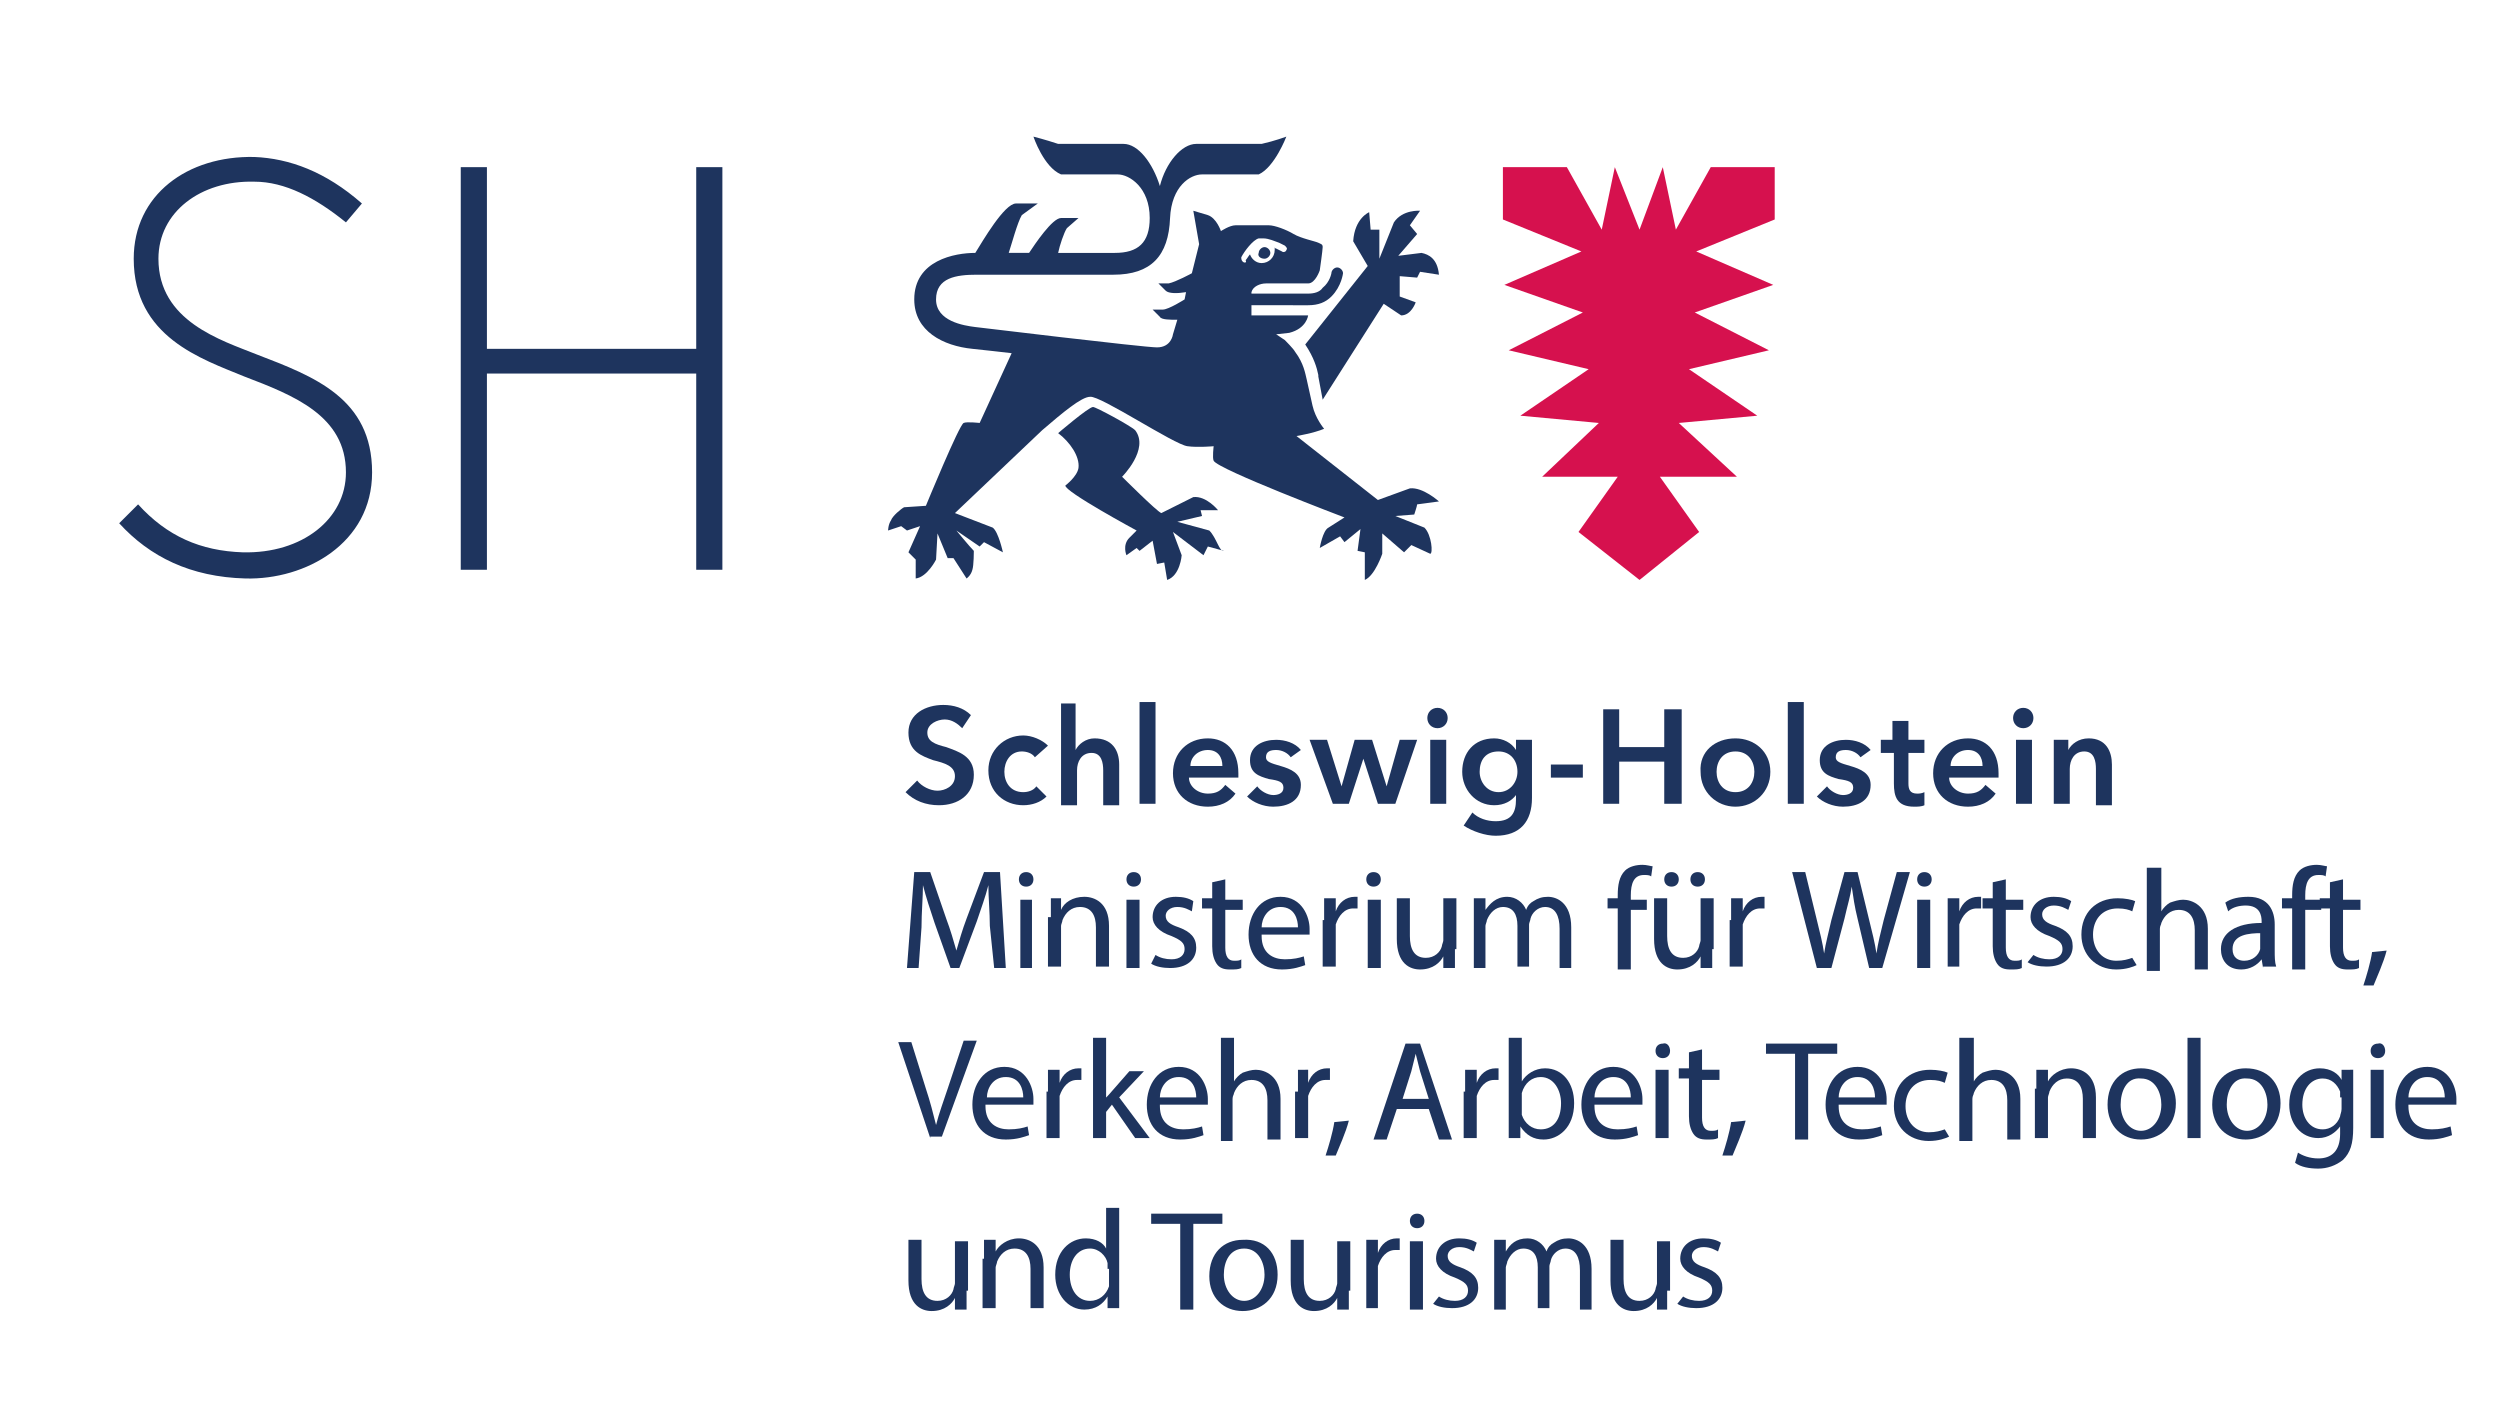 <?xml version="1.0" encoding="utf-8"?>
<!-- Generator: Adobe Illustrator 24.1.2, SVG Export Plug-In . SVG Version: 6.00 Build 0)  -->
<svg version="1.1" id="Ebene_1" xmlns="http://www.w3.org/2000/svg" xmlns:xlink="http://www.w3.org/1999/xlink" x="0px" y="0px"
	 viewBox="0 0 172 96.8" style="enable-background:new 0 0 172 96.8;" xml:space="preserve">
<style type="text/css">
	.st0{clip-path:url(#SVGID_1_);fill:#1E345E;}
	.st1{clip-path:url(#SVGID_1_);fill:#D6114E;}
	.st2{fill:#1E345E;}
</style>
<g>
	<defs>
		<rect id="SVGID_3_" x="5.1" y="5.7" width="145.7" height="52.7"/>
	</defs>
	<clipPath id="SVGID_1_">
		<use xlink:href="#SVGID_3_"  style="overflow:visible;"/>
	</clipPath>
	<path class="st0" d="M66.2,50.1c-0.3-0.3-0.7-0.6-1.2-0.6c-0.5,0-1.2,0.3-1.2,0.9c0,0.6,0.5,0.8,1.3,1c0.8,0.3,1.9,0.6,1.9,1.9
		c0,1.4-1.1,2.1-2.4,2.1c-0.9,0-1.7-0.3-2.3-0.9l0.8-0.8c0.3,0.4,0.9,0.7,1.4,0.7c0.5,0,1.2-0.3,1.2-1c0-0.7-0.7-0.9-1.5-1.1
		c-0.8-0.3-1.7-0.6-1.7-1.9c0-1.3,1.2-1.9,2.4-1.9c0.7,0,1.4,0.2,1.9,0.7L66.2,50.1z"/>
	<path class="st0" d="M71.2,52.1c-0.2-0.3-0.6-0.4-0.9-0.4c-0.8,0-1.2,0.7-1.2,1.4c0,0.7,0.4,1.4,1.3,1.4c0.3,0,0.7-0.1,0.9-0.4
		l0.7,0.7c-0.4,0.4-1,0.6-1.6,0.6c-1.3,0-2.4-0.9-2.4-2.4c0-1.4,1.1-2.4,2.4-2.4c0.6,0,1.3,0.3,1.7,0.7L71.2,52.1z"/>
	<path class="st0" d="M77,52.6v2.8h-1.1v-2.4c0-0.5-0.1-1.2-0.8-1.2c-0.7,0-1,0.6-1,1.2v2.4h-1.1v-7H74v3.2h0
		c0.2-0.4,0.7-0.8,1.3-0.8C76.5,50.8,77,51.6,77,52.6"/>
	<rect x="78.4" y="48.3" class="st0" width="1.1" height="7"/>
	<path class="st0" d="M85.2,53.5h-3.4c0,0.6,0.6,1.1,1.3,1.1c0.6,0,0.9-0.2,1.2-0.6l0.7,0.6c-0.4,0.6-1.1,0.9-1.9,0.9
		c-1.4,0-2.4-0.9-2.4-2.3c0-1.4,1-2.4,2.4-2.4c1.2,0,2.1,0.8,2.1,2.4C85.2,53.3,85.2,53.4,85.2,53.5 M84.1,52.7c0-0.6-0.3-1.1-1-1.1
		c-0.7,0-1.2,0.5-1.2,1.1H84.1z"/>
	<path class="st0" d="M88.8,52.1c-0.2-0.3-0.6-0.5-1-0.5c-0.4,0-0.7,0.1-0.7,0.5c0,0.3,0.3,0.4,1,0.6c0.7,0.2,1.4,0.5,1.4,1.3
		c0,1.1-0.9,1.5-1.9,1.5c-0.7,0-1.4-0.3-1.8-0.7l0.7-0.7c0.2,0.3,0.7,0.6,1.1,0.6c0.3,0,0.7-0.1,0.7-0.5c0-0.4-0.3-0.5-1-0.6
		c-0.7-0.2-1.3-0.4-1.3-1.3c0-1,0.9-1.4,1.8-1.4c0.6,0,1.3,0.2,1.7,0.7L88.8,52.1z"/>
	<polygon class="st0" points="90.1,50.9 91.3,50.9 92.3,54.1 92.3,54.1 93.2,50.9 94.4,50.9 95.4,54.1 95.4,54.1 96.3,50.9 
		97.5,50.9 96,55.3 94.8,55.3 93.8,52.2 93.8,52.2 92.8,55.3 91.7,55.3 	"/>
	<path class="st0" d="M98.9,48.7c0.4,0,0.7,0.3,0.7,0.7c0,0.4-0.3,0.7-0.7,0.7c-0.4,0-0.7-0.3-0.7-0.7C98.2,49,98.5,48.7,98.9,48.7
		 M98.4,50.9h1.1v4.4h-1.1V50.9z"/>
	<path class="st0" d="M105.4,50.9v4c0,1.6-0.8,2.6-2.5,2.6c-0.7,0-1.6-0.3-2.2-0.7l0.6-0.9c0.4,0.4,1,0.6,1.6,0.6
		c1.1,0,1.4-0.6,1.4-1.5v-0.3h0c-0.3,0.4-0.8,0.7-1.5,0.7c-1.3,0-2.2-1.1-2.2-2.3c0-1.3,0.8-2.3,2.2-2.3c0.6,0,1.2,0.3,1.5,0.8h0
		v-0.7H105.4z M101.8,53.1c0,0.7,0.5,1.4,1.3,1.4c0.8,0,1.3-0.7,1.3-1.4c0-0.8-0.5-1.4-1.3-1.4C102.2,51.7,101.8,52.3,101.8,53.1"/>
	<rect x="106.7" y="52.6" class="st0" width="2.2" height="0.9"/>
	<polygon class="st0" points="110.3,48.8 111.4,48.8 111.4,51.4 114.5,51.4 114.5,48.8 115.7,48.8 115.7,55.3 114.5,55.3 
		114.5,52.4 111.4,52.4 111.4,55.3 110.3,55.3 	"/>
	<path class="st0" d="M119.4,50.8c1.3,0,2.4,0.9,2.4,2.3c0,1.4-1.1,2.4-2.4,2.4c-1.3,0-2.4-1-2.4-2.4
		C116.9,51.7,118,50.8,119.4,50.8 M119.4,54.5c0.9,0,1.3-0.7,1.3-1.4c0-0.7-0.4-1.4-1.3-1.4c-0.9,0-1.3,0.7-1.3,1.4
		C118.1,53.8,118.5,54.5,119.4,54.5"/>
	<rect x="123" y="48.3" class="st0" width="1.1" height="7"/>
	<path class="st0" d="M128,52.1c-0.2-0.3-0.6-0.5-1-0.5c-0.4,0-0.7,0.1-0.7,0.5c0,0.3,0.3,0.4,1,0.6c0.7,0.2,1.4,0.5,1.4,1.3
		c0,1.1-0.9,1.5-1.9,1.5c-0.7,0-1.4-0.3-1.8-0.7l0.7-0.7c0.2,0.3,0.7,0.6,1.1,0.6c0.3,0,0.7-0.1,0.7-0.5c0-0.4-0.3-0.5-1-0.6
		c-0.7-0.2-1.3-0.4-1.3-1.3c0-1,0.9-1.4,1.8-1.4c0.6,0,1.3,0.2,1.7,0.7L128,52.1z"/>
	<path class="st0" d="M129.4,51.8v-0.9h0.8v-1.3h1.1v1.3h1.1v0.9h-1.1v2.1c0,0.4,0.1,0.7,0.6,0.7c0.1,0,0.3,0,0.5-0.1l0,0.9
		c-0.2,0.1-0.5,0.1-0.7,0.1c-1.2,0-1.4-0.7-1.4-1.6v-2.1H129.4z"/>
	<path class="st0" d="M137.5,53.5h-3.4c0,0.6,0.6,1.1,1.3,1.1c0.6,0,0.9-0.2,1.2-0.6l0.7,0.6c-0.4,0.6-1.1,0.9-1.9,0.9
		c-1.4,0-2.4-0.9-2.4-2.3c0-1.4,1-2.4,2.4-2.4c1.2,0,2.1,0.8,2.1,2.4C137.5,53.3,137.5,53.4,137.5,53.5 M136.4,52.7
		c0-0.6-0.3-1.1-1-1.1c-0.7,0-1.2,0.5-1.2,1.1H136.4z"/>
	<path class="st0" d="M139.2,48.7c0.4,0,0.7,0.3,0.7,0.7c0,0.4-0.3,0.7-0.7,0.7c-0.4,0-0.7-0.3-0.7-0.7
		C138.5,49,138.8,48.7,139.2,48.7 M138.7,50.9h1.1v4.4h-1.1V50.9z"/>
	<path class="st0" d="M141.2,50.9h1.1v0.7h0c0.2-0.4,0.7-0.8,1.4-0.8c1.2,0,1.6,0.9,1.6,1.8v2.8h-1.1v-2.5c0-0.5-0.1-1.2-0.8-1.2
		c-0.7,0-1,0.6-1,1.2v2.4h-1.1V50.9z"/>
	<path class="st0" d="M63,59.9h2.2c1.6,0,3.4,1.1,3.4,3.3c0,2.2-1.8,3.3-3.4,3.3H63V59.9z M63.6,65.9H65c2,0,2.9-1.3,2.9-2.7
		c0-1.4-1-2.7-2.9-2.7h-1.3V65.9z"/>
	<path class="st0" d="M74,64.4h-3.6c0,0.9,0.7,1.6,1.6,1.6c0.6,0,1.1-0.4,1.4-0.7l0.5,0.4c-0.5,0.6-1.1,0.9-1.9,0.9
		c-1.3,0-2.2-1-2.2-2.3c0-1.3,1-2.3,2.2-2.3c1.4,0,2.1,1,2.1,2.1C74,64.2,74,64.3,74,64.4 M73.4,63.9c0-0.8-0.5-1.4-1.4-1.4
		c-0.8,0-1.5,0.7-1.5,1.4H73.4z"/>
	<path class="st0" d="M75.4,62.1H76c0,0.2,0,0.6,0,0.7h0c0.2-0.5,0.8-0.9,1.4-0.9c0.2,0,0.3,0,0.4,0l-0.1,0.6
		c-0.1,0-0.3-0.1-0.4-0.1c-0.7,0-1.3,0.5-1.3,1.6v2.2h-0.6v-3.4C75.4,62.8,75.4,62.4,75.4,62.1"/>
	<path class="st0" d="M85,64.4h-3.6c0,0.9,0.7,1.6,1.6,1.6c0.6,0,1.1-0.4,1.4-0.7l0.5,0.4c-0.5,0.6-1.1,0.9-1.9,0.9
		c-1.3,0-2.2-1-2.2-2.3c0-1.3,1-2.3,2.2-2.3c1.4,0,2.1,1,2.1,2.1C85,64.2,85,64.3,85,64.4 M84.4,63.9c0-0.8-0.5-1.4-1.4-1.4
		c-0.8,0-1.5,0.7-1.5,1.4H84.4z"/>
	<path class="st0" d="M89.6,63.1c-0.2-0.3-0.6-0.6-1.1-0.6c-1,0-1.7,0.8-1.7,1.8c0,1,0.6,1.7,1.6,1.7c0.5,0,0.9-0.2,1.2-0.6l0.5,0.4
		c-0.4,0.5-0.9,0.8-1.7,0.8c-1.4,0-2.3-1-2.3-2.3c0-1.3,0.9-2.3,2.3-2.3c0.6,0,1.2,0.2,1.6,0.7L89.6,63.1z"/>
	<path class="st0" d="M91.9,62.8c0.2-0.5,0.8-0.8,1.5-0.8c1.1,0,1.6,0.7,1.6,1.8v2.7h-0.6V64c0-0.9-0.3-1.5-1.2-1.5
		c-0.7,0-1.3,0.5-1.3,1.7v2.2h-0.6v-7h0.6L91.9,62.8L91.9,62.8z"/>
	<path class="st0" d="M98.7,62.6h-1.2v2.5c0,0.6,0.3,0.8,0.6,0.8c0.2,0,0.4-0.1,0.5-0.1l0,0.5c-0.2,0.1-0.5,0.1-0.7,0.1
		c-0.5,0-1.1-0.2-1.1-1.2v-2.7h-0.9v-0.5h0.9v-1.2h0.6v1.2h1.2V62.6z"/>
	<path class="st0" d="M103.6,64.4H100c0,0.9,0.7,1.6,1.6,1.6c0.6,0,1.1-0.4,1.4-0.7l0.5,0.4c-0.5,0.6-1.1,0.9-1.9,0.9
		c-1.3,0-2.2-1-2.2-2.3c0-1.3,1-2.3,2.2-2.3c1.4,0,2.1,1,2.1,2.1C103.7,64.2,103.7,64.3,103.6,64.4 M103,63.9c0-0.8-0.5-1.4-1.4-1.4
		c-0.8,0-1.5,0.7-1.5,1.4H103z"/>
	<polygon class="st0" points="112,65.5 112,65.5 112,59.9 112.7,59.9 112.7,66.4 111.9,66.4 108,60.8 108,60.8 108,66.4 107.4,66.4 
		107.4,59.9 108.2,59.9 	"/>
	<path class="st0" d="M116.5,66.6c-1.3,0-2.3-1-2.3-2.3c0-1.3,1-2.3,2.3-2.3c1.4,0,2.3,1,2.3,2.3C118.8,65.6,117.9,66.6,116.5,66.6
		 M116.5,62.5c-1,0-1.6,0.8-1.6,1.8c0,1,0.6,1.7,1.6,1.7c1,0,1.6-0.8,1.6-1.7C118.1,63.3,117.5,62.5,116.5,62.5"/>
	<path class="st0" d="M120.2,62.1h0.6c0,0.2,0,0.6,0,0.7h0c0.2-0.5,0.8-0.9,1.4-0.9c0.2,0,0.3,0,0.4,0l-0.1,0.6
		c-0.1,0-0.3-0.1-0.4-0.1c-0.7,0-1.3,0.5-1.3,1.6v2.2h-0.6v-3.4C120.2,62.8,120.2,62.4,120.2,62.1"/>
	<path class="st0" d="M125.5,66.6c-1.4,0-2.2-1-2.2-2.3c0-1.3,0.9-2.3,2.2-2.3c0.6,0,1.3,0.3,1.6,0.9h0v-3.4h0.6v7h-0.6v-0.7h0
		C126.8,66.3,126.1,66.6,125.5,66.6 M125.6,66c1,0,1.7-0.8,1.7-1.7c0-1-0.7-1.8-1.7-1.8c-1,0-1.6,0.8-1.6,1.8
		C124,65.2,124.5,66,125.6,66"/>
	<path class="st0" d="M133.5,64.4h-3.6c0,0.9,0.7,1.6,1.6,1.6c0.6,0,1.1-0.4,1.4-0.7l0.5,0.4c-0.5,0.6-1.1,0.9-1.9,0.9
		c-1.3,0-2.2-1-2.2-2.3c0-1.3,1-2.3,2.2-2.3c1.4,0,2.1,1,2.1,2.1C133.5,64.2,133.5,64.3,133.5,64.4 M132.9,63.9
		c0-0.8-0.5-1.4-1.4-1.4c-0.8,0-1.5,0.7-1.5,1.4H132.9z"/>
	<path class="st0" d="M135.5,62.1c0,0.2,0,0.6,0,0.7h0c0.2-0.5,0.9-0.9,1.5-0.9c1.1,0,1.7,0.7,1.7,1.8v2.7h-0.6V64
		c0-0.9-0.3-1.5-1.2-1.5c-0.7,0-1.3,0.5-1.3,1.7v2.2h-0.6v-3.4c0-0.2,0-0.7,0-1H135.5z"/>
	<path class="st0" d="M8.2,36c2.1,2.3,4.9,3.7,8.7,3.8c4.1,0.1,8.7-2.4,8.7-7.3c0-5.1-4-6.6-7.9-8.1c-2.5-1-6.8-2.3-6.8-6.6
		c0-3.2,2.9-5.4,6.6-5.3c2.1,0,4.2,1.1,6.3,2.8l1.1-1.3c-2.5-2.2-5-3.1-7.4-3.2c-4.6-0.1-8.3,2.6-8.3,7c0,5.4,4.7,6.9,7.6,8.1
		c3.4,1.3,7,2.7,7,6.6c0,3.2-3,5.6-7.1,5.5c-2.9-0.1-5.2-1.1-7.2-3.3L8.2,36z"/>
	<polygon class="st0" points="47.9,39.2 49.7,39.2 49.7,11.5 47.9,11.5 47.9,24 33.5,24 33.5,11.5 31.7,11.5 31.7,39.2 33.5,39.2 
		33.5,25.7 47.9,25.7 	"/>
	<polygon class="st1" points="122.1,11.5 117.7,11.5 115.3,15.8 114.4,11.5 112.8,15.8 111.1,11.5 110.2,15.8 107.8,11.5 
		103.4,11.5 103.4,15.1 108.8,17.3 103.5,19.6 108.9,21.5 103.8,24.1 109.3,25.4 104.6,28.6 110,29.1 106.1,32.8 111.3,32.8 
		108.6,36.6 112.8,39.9 116.9,36.6 114.2,32.8 119.5,32.8 115.5,29.1 120.9,28.6 116.2,25.4 121.7,24.1 116.6,21.5 122,19.6 
		116.7,17.3 122.1,15.1 	"/>
	<path class="st0" d="M83.2,36.5L81,35.9l1.7-0.4l-0.1-0.4l1.2,0c0,0-0.8-1-1.7-0.9l-2.2,1.1c-0.3-0.1-2.7-2.5-2.7-2.5
		s1.9-1.9,0.9-3.2c-0.3-0.3-2.7-1.6-2.9-1.6c-0.3,0-2.4,1.8-2.4,1.8c0.8,0.6,1.5,1.6,1.4,2.4c-0.1,0.6-0.9,1.2-0.9,1.2
		c-0.1,0.4,4.9,3.1,4.9,3.1l-0.5,0.5c-0.5,0.5-0.2,1.2-0.2,1.2l0.7-0.5l0.2,0.2l0.9-0.7l0.3,1.6l0.5-0.1l0.2,1.2
		c0.9-0.3,1-1.7,1-1.7l-0.6-1.6l2.1,1.6l0.3-0.6l1.1,0.3C83.9,38,83.7,37,83.2,36.5"/>
	<path class="st0" d="M97.8,17.4l-1.6,0.2l1.3-1.5L97,15.5l0.7-1c0,0-1.2-0.1-1.8,0.8l-1,2.5l0-2c-0.1,0-0.5,0-0.6,0l-0.1-1.2
		c0,0-1,0.4-1.1,2l1,1.7l-4.3,5.4c0,0,0,0,0,0c0.6,0.9,0.8,1.6,0.9,2.1l0,0.1l0.3,1.6l4.2-6.6l1.2,0.8c0.7,0,1-0.9,1-0.9l-1.1-0.4
		L96.3,19l1.2,0.1l0.2-0.4l1.3,0.2C98.9,17.8,98.3,17.5,97.8,17.4"/>
	<path class="st0" d="M98,36.3l-2-0.8l1.3-0.1c0,0,0.2-0.6,0.2-0.7l1.5-0.2c0,0-1.1-1-2-0.9l-2.2,0.8l-5.6-4.4c0,0,1.2-0.2,1.9-0.5
		c0,0-0.6-0.7-0.8-1.6l-0.4-1.8c-0.1-0.4-0.2-1.1-0.8-1.9c-0.1-0.2-0.7-0.8-0.7-0.8L87.8,23l0.9-0.1c1.2-0.3,1.3-1.2,1.3-1.2h-3.9
		c0,0,0-0.2,0-0.7H90c0.7,0,1.2-0.2,1.6-0.6c0.7-0.7,0.8-1.6,0.8-1.6c0-0.2-0.2-0.4-0.4-0.4c-0.2,0-0.4,0.2-0.4,0.4
		c0,0-0.1,0.6-0.6,1c-0.2,0.3-0.6,0.4-1,0.4h-3.9c0-0.1,0-0.1,0-0.1c0.1-0.4,0.6-0.6,1-0.6c0.9,0,1.8,0,2.9,0c0.5,0,0.8-0.9,0.8-0.9
		s0.2-1.4,0.2-1.6c0-0.2-0.1-0.2-0.3-0.3c-0.2-0.1-1.2-0.3-1.7-0.6c-0.5-0.3-1.3-0.6-1.7-0.6H85c-0.4,0-1,0.4-1,0.4
		s-0.3-0.9-0.9-1.1l-1-0.3l0.4,2.3L82,18.8c0,0-1.1,0.6-1.6,0.7l-0.7,0l0.5,0.5c0.2,0.2,0.8,0.2,1.4,0.1l-0.1,0.5
		c0,0-1.1,0.7-1.5,0.7l-0.7,0l0.5,0.5C79.9,22,80.5,22,81,22l-0.3,1c0,0-0.1,0.9-1.1,0.9c-0.9,0-12.5-1.4-12.5-1.4
		c-0.8-0.1-2.7-0.4-2.7-1.9c0-1.5,1.4-1.7,2.8-1.7l9.4,0c2.6,0,3.8-1.3,3.9-3.9c0.1-2.2,1.4-3,2.2-3h3.9c1.1-0.5,1.9-2.6,1.9-2.6
		s-0.8,0.3-1.7,0.5h-4.5c-1,0-2.1,1.3-2.5,2.9h0c-0.5-1.6-1.5-2.9-2.5-2.9h-4.5c-0.9-0.3-1.7-0.5-1.7-0.5s0.7,2.1,1.9,2.6h3.9
		c0.8,0,2.2,0.9,2.2,3c0,1.7-0.8,2.4-2.4,2.4h-3.9c0.1-0.5,0.4-1.4,0.6-1.7l0.8-0.7h-1.2c-0.6,0-1.8,1.8-2.2,2.4h-1.4
		c0.2-0.6,0.6-2.1,0.9-2.6l1.1-0.8c0,0-0.5,0-1.5,0c-0.8,0-2.3,2.6-2.8,3.4c-1.4,0-4.2,0.5-4.2,3.2c0,2.2,2,3.2,4,3.4
		c0.1,0,2.7,0.3,2.7,0.3l-2.2,4.8c0,0-0.9-0.1-1.1,0c-0.3,0.1-2.6,5.7-2.6,5.7l-1.5,0.1c-0.2,0.1-0.8,0.6-0.9,0.9
		c-0.2,0.3-0.2,0.7-0.2,0.7l0.9-0.3l0.4,0.3l0.9-0.3l-0.8,1.8l0.5,0.5L63,39.8c0.8-0.1,1.4-1.3,1.4-1.3l0.1-1.8l0.7,1.7
		c0.1,0,0.1,0,0.4,0l0.9,1.4c0,0,0.3-0.2,0.4-0.6c0.1-0.3,0.1-1.3,0.1-1.3c-0.3-0.3-1.2-1.4-1.2-1.4l1.6,1.1c0,0,0.3-0.3,0.3-0.3
		L69,38c0,0-0.3-1.4-0.7-1.7l-2.6-1l6-5.7c1.4-1.2,2.7-2.3,3.3-2.3c0.7-0.1,5.8,3.3,6.7,3.4c0.7,0.1,1.8,0,1.8,0s-0.1,0.8,0,1
		c0.3,0.6,9,3.9,9,3.9l-1.1,0.7c-0.4,0.2-0.6,1.4-0.6,1.4l1.4-0.8l0.3,0.4l1.1-0.9l-0.2,1.5l0.5,0.1l0,1.9c0.7-0.3,1.2-1.8,1.2-1.8
		l0-1.4l1.5,1.3l0.5-0.5l1.3,0.6C98.6,38.1,98.5,36.8,98,36.3 M85.5,18c-0.1-0.1-0.1-0.2-0.1-0.3c0.2-0.4,0.8-1.2,1.2-1.3
		c0.1,0,0.2,0,0.3,0c0.4,0,0.8,0.2,1.1,0.3l0.4,0.2c0.1,0.1,0.2,0.2,0.1,0.3c0,0.1-0.2,0.2-0.3,0.1l-0.4-0.2c0,0-0.1,0-0.1-0.1
		c0,0.1,0,0.2,0,0.2c0,0.5-0.4,0.9-0.9,0.9c-0.4,0-0.7-0.3-0.8-0.6c-0.1,0.1-0.2,0.3-0.3,0.4C85.8,18.1,85.6,18.1,85.5,18"/>
	<path class="st0" d="M87,17.8c0.2,0,0.4-0.2,0.4-0.4c0-0.2-0.2-0.4-0.4-0.4c-0.2,0-0.4,0.2-0.4,0.4C86.5,17.6,86.7,17.8,87,17.8"/>
</g>
<g>
	<path class="st2" d="M68.1,63.7c0-0.9-0.1-2-0.1-2.8h0c-0.2,0.8-0.5,1.6-0.8,2.5L66,66.6h-0.6l-1.1-3.1c-0.3-0.9-0.6-1.8-0.8-2.6h0
		c0,0.8-0.1,1.9-0.1,2.9l-0.2,2.8h-0.8l0.5-6.6h1.1l1.1,3.2c0.3,0.8,0.5,1.5,0.7,2.2h0c0.2-0.7,0.4-1.4,0.7-2.2l1.2-3.2h1.1l0.4,6.6
		h-0.8L68.1,63.7z"/>
	<path class="st2" d="M71.1,60.5c0,0.3-0.2,0.5-0.5,0.5c-0.3,0-0.5-0.2-0.5-0.5c0-0.3,0.2-0.5,0.5-0.5C70.9,60,71.1,60.2,71.1,60.5z
		 M70.2,66.6v-4.7H71v4.7H70.2z"/>
	<path class="st2" d="M72.3,63.1c0-0.5,0-0.9,0-1.3H73l0,0.8h0c0.2-0.5,0.8-0.9,1.6-0.9c0.7,0,1.7,0.4,1.7,2v2.8h-0.9v-2.7
		c0-0.8-0.3-1.4-1.1-1.4c-0.6,0-1,0.4-1.2,0.9c0,0.1-0.1,0.3-0.1,0.4v2.8h-0.9V63.1z"/>
	<path class="st2" d="M78.5,60.5c0,0.3-0.2,0.5-0.5,0.5c-0.3,0-0.5-0.2-0.5-0.5c0-0.3,0.2-0.5,0.5-0.5C78.3,60,78.5,60.2,78.5,60.5z
		 M77.5,66.6v-4.7h0.9v4.7H77.5z"/>
	<path class="st2" d="M79.5,65.7c0.3,0.2,0.7,0.3,1.1,0.3c0.6,0,0.9-0.3,0.9-0.7c0-0.4-0.2-0.6-0.9-0.9c-0.9-0.3-1.3-0.8-1.3-1.3
		c0-0.8,0.6-1.4,1.6-1.4c0.5,0,0.9,0.1,1.2,0.3L82,62.7c-0.2-0.1-0.5-0.3-1-0.3c-0.5,0-0.8,0.3-0.8,0.6c0,0.4,0.3,0.6,0.9,0.8
		c0.8,0.3,1.2,0.7,1.2,1.4c0,0.8-0.6,1.4-1.8,1.4c-0.5,0-1-0.1-1.3-0.3L79.5,65.7z"/>
	<path class="st2" d="M84.3,60.5v1.4h1.2v0.7h-1.2v2.6c0,0.6,0.2,0.9,0.6,0.9c0.2,0,0.4,0,0.5-0.1l0,0.6c-0.2,0.1-0.4,0.1-0.8,0.1
		c-0.4,0-0.7-0.1-0.9-0.4c-0.2-0.3-0.3-0.7-0.3-1.2v-2.6h-0.7v-0.7h0.7v-1.1L84.3,60.5z"/>
	<path class="st2" d="M86.8,64.4c0,1.2,0.8,1.6,1.6,1.6c0.6,0,1-0.1,1.3-0.2l0.1,0.6c-0.3,0.1-0.8,0.3-1.6,0.3c-1.5,0-2.3-1-2.3-2.4
		c0-1.4,0.8-2.6,2.2-2.6c1.5,0,2,1.4,2,2.2c0,0.2,0,0.3,0,0.4H86.8z M89.3,63.8c0-0.5-0.2-1.4-1.2-1.4c-0.9,0-1.3,0.8-1.3,1.4H89.3z
		"/>
	<path class="st2" d="M91.1,63.3c0-0.6,0-1,0-1.5h0.8l0,0.9h0c0.2-0.6,0.7-1,1.3-1c0.1,0,0.2,0,0.2,0v0.8c-0.1,0-0.2,0-0.3,0
		c-0.6,0-1,0.5-1.2,1.1c0,0.1,0,0.3,0,0.4v2.5h-0.9V63.3z"/>
	<path class="st2" d="M95,60.5c0,0.3-0.2,0.5-0.5,0.5c-0.3,0-0.5-0.2-0.5-0.5c0-0.3,0.2-0.5,0.5-0.5C94.8,60,95,60.2,95,60.5z
		 M94.1,66.6v-4.7h0.9v4.7H94.1z"/>
	<path class="st2" d="M100.1,65.3c0,0.5,0,0.9,0,1.3h-0.8l0-0.8h0c-0.2,0.4-0.7,0.9-1.6,0.9c-0.7,0-1.6-0.4-1.6-2.1v-2.8H97v2.6
		c0,0.9,0.3,1.5,1.1,1.5c0.6,0,1-0.4,1.1-0.8c0-0.1,0.1-0.3,0.1-0.4v-2.9h0.9V65.3z"/>
	<path class="st2" d="M101.4,63.1c0-0.5,0-0.9,0-1.3h0.8l0,0.8h0c0.3-0.4,0.7-0.9,1.5-0.9c0.6,0,1.1,0.4,1.3,0.9h0
		c0.1-0.3,0.3-0.5,0.5-0.6c0.3-0.2,0.6-0.3,1-0.3c0.6,0,1.6,0.4,1.6,2.1v2.8h-0.8v-2.7c0-0.9-0.3-1.5-1-1.5c-0.5,0-0.9,0.4-1,0.8
		c0,0.1-0.1,0.3-0.1,0.4v2.9h-0.8v-2.8c0-0.8-0.3-1.3-1-1.3c-0.5,0-0.9,0.4-1.1,0.9c0,0.1-0.1,0.3-0.1,0.4v2.9h-0.8V63.1z"/>
	<path class="st2" d="M111.3,66.6v-4.1h-0.7v-0.7h0.7v-0.2c0-0.7,0.1-1.3,0.5-1.7c0.3-0.3,0.8-0.4,1.2-0.4c0.3,0,0.6,0.1,0.7,0.1
		l-0.1,0.7c-0.1-0.1-0.3-0.1-0.5-0.1c-0.7,0-0.9,0.6-0.9,1.4v0.3h1.1v0.7h-1.1v4.1H111.3z"/>
	<path class="st2" d="M117.8,65.3c0,0.5,0,0.9,0,1.3h-0.8l0-0.8h0c-0.2,0.4-0.7,0.9-1.6,0.9c-0.7,0-1.6-0.4-1.6-2.1v-2.8h0.9v2.6
		c0,0.9,0.3,1.5,1.1,1.5c0.6,0,1-0.4,1.1-0.8c0-0.1,0.1-0.3,0.1-0.4v-2.9h0.9V65.3z M114.5,60.5c0-0.3,0.2-0.5,0.5-0.5
		s0.5,0.2,0.5,0.5c0,0.3-0.2,0.5-0.5,0.5C114.7,61,114.5,60.8,114.5,60.5z M116.3,60.5c0-0.3,0.2-0.5,0.5-0.5c0.3,0,0.5,0.2,0.5,0.5
		c0,0.3-0.2,0.5-0.5,0.5C116.5,61,116.3,60.8,116.3,60.5z"/>
	<path class="st2" d="M119.1,63.3c0-0.6,0-1,0-1.5h0.8l0,0.9h0c0.2-0.6,0.7-1,1.3-1c0.1,0,0.2,0,0.2,0v0.8c-0.1,0-0.2,0-0.3,0
		c-0.6,0-1,0.5-1.2,1.1c0,0.1,0,0.3,0,0.4v2.5h-0.9V63.3z"/>
	<path class="st2" d="M125,66.6l-1.7-6.6h0.9l0.8,3.3c0.2,0.8,0.4,1.6,0.5,2.3h0c0.1-0.7,0.3-1.4,0.5-2.3l0.9-3.3h0.9l0.8,3.3
		c0.2,0.8,0.4,1.6,0.5,2.3h0c0.1-0.7,0.3-1.5,0.5-2.3l0.9-3.3h0.9l-1.9,6.6h-0.9l-0.8-3.4c-0.2-0.8-0.3-1.5-0.4-2.2h0
		c-0.1,0.7-0.3,1.3-0.5,2.2l-0.9,3.4H125z"/>
	<path class="st2" d="M132.9,60.5c0,0.3-0.2,0.5-0.5,0.5c-0.3,0-0.5-0.2-0.5-0.5c0-0.3,0.2-0.5,0.5-0.5
		C132.7,60,132.9,60.2,132.9,60.5z M131.9,66.6v-4.7h0.9v4.7H131.9z"/>
	<path class="st2" d="M134,63.3c0-0.6,0-1,0-1.5h0.8l0,0.9h0c0.2-0.6,0.7-1,1.3-1c0.1,0,0.2,0,0.2,0v0.8c-0.1,0-0.2,0-0.3,0
		c-0.6,0-1,0.5-1.2,1.1c0,0.1,0,0.3,0,0.4v2.5H134V63.3z"/>
	<path class="st2" d="M138,60.5v1.4h1.2v0.7H138v2.6c0,0.6,0.2,0.9,0.6,0.9c0.2,0,0.4,0,0.5-0.1l0,0.6c-0.2,0.1-0.4,0.1-0.8,0.1
		c-0.4,0-0.7-0.1-0.9-0.4c-0.2-0.3-0.3-0.7-0.3-1.2v-2.6h-0.7v-0.7h0.7v-1.1L138,60.5z"/>
	<path class="st2" d="M139.9,65.7c0.3,0.2,0.7,0.3,1.1,0.3c0.6,0,0.9-0.3,0.9-0.7c0-0.4-0.2-0.6-0.9-0.9c-0.9-0.3-1.3-0.8-1.3-1.3
		c0-0.8,0.6-1.4,1.6-1.4c0.5,0,0.9,0.1,1.2,0.3l-0.2,0.6c-0.2-0.1-0.5-0.3-1-0.3c-0.5,0-0.8,0.3-0.8,0.6c0,0.4,0.3,0.6,0.9,0.8
		c0.8,0.3,1.2,0.7,1.2,1.4c0,0.8-0.6,1.4-1.8,1.4c-0.5,0-1-0.1-1.3-0.3L139.9,65.7z"/>
	<path class="st2" d="M147,66.4c-0.2,0.1-0.7,0.3-1.4,0.3c-1.4,0-2.4-1-2.4-2.4c0-1.5,1-2.5,2.5-2.5c0.5,0,1,0.1,1.2,0.2l-0.2,0.7
		c-0.2-0.1-0.5-0.2-1-0.2c-1.1,0-1.7,0.8-1.7,1.8c0,1.1,0.7,1.8,1.6,1.8c0.5,0,0.8-0.1,1.1-0.2L147,66.4z"/>
	<path class="st2" d="M147.8,59.7h0.9v3h0c0.1-0.2,0.4-0.5,0.6-0.6c0.3-0.1,0.6-0.2,0.9-0.2c0.6,0,1.7,0.4,1.7,2v2.8H151v-2.7
		c0-0.8-0.3-1.4-1.1-1.4c-0.6,0-1,0.4-1.2,0.9c0,0.1-0.1,0.2-0.1,0.4v2.9h-0.9V59.7z"/>
	<path class="st2" d="M155.7,66.6l-0.1-0.6h0c-0.3,0.4-0.8,0.7-1.4,0.7c-1,0-1.4-0.7-1.4-1.4c0-1.1,1-1.8,2.8-1.8v-0.1
		c0-0.4-0.1-1.1-1.1-1.1c-0.4,0-0.9,0.1-1.2,0.4l-0.2-0.6c0.4-0.3,1-0.4,1.6-0.4c1.4,0,1.8,1,1.8,1.9v1.8c0,0.4,0,0.8,0.1,1.1H155.7
		z M155.6,64.2c-0.9,0-2,0.1-2,1.1c0,0.6,0.4,0.8,0.8,0.8c0.6,0,1-0.4,1.1-0.8c0-0.1,0-0.2,0-0.3V64.2z"/>
	<path class="st2" d="M157.7,66.6v-4.1H157v-0.7h0.7v-0.2c0-0.7,0.1-1.3,0.5-1.7c0.3-0.3,0.8-0.4,1.2-0.4c0.3,0,0.6,0.1,0.7,0.1
		l-0.1,0.7c-0.1-0.1-0.3-0.1-0.5-0.1c-0.7,0-0.9,0.6-0.9,1.4v0.3h1.1v0.7h-1.1v4.1H157.7z"/>
	<path class="st2" d="M161.2,60.5v1.4h1.2v0.7h-1.2v2.6c0,0.6,0.2,0.9,0.6,0.9c0.2,0,0.4,0,0.5-0.1l0,0.6c-0.2,0.1-0.4,0.1-0.8,0.1
		c-0.4,0-0.7-0.1-0.9-0.4c-0.2-0.3-0.3-0.7-0.3-1.2v-2.6h-0.7v-0.7h0.7v-1.1L161.2,60.5z"/>
	<path class="st2" d="M162.6,67.8c0.2-0.6,0.5-1.6,0.6-2.3l1-0.1c-0.2,0.8-0.7,1.9-0.9,2.4L162.6,67.8z"/>
</g>
<g>
	<path class="st2" d="M64,78.3l-2.2-6.6h0.9l1,3.2c0.3,0.9,0.5,1.7,0.7,2.5h0c0.2-0.8,0.5-1.6,0.8-2.5l1.1-3.3h0.9l-2.4,6.6H64z"/>
	<path class="st2" d="M67.8,76.1c0,1.2,0.8,1.6,1.6,1.6c0.6,0,1-0.1,1.3-0.2l0.1,0.6c-0.3,0.1-0.8,0.3-1.6,0.3c-1.5,0-2.3-1-2.3-2.4
		c0-1.4,0.8-2.6,2.2-2.6c1.5,0,2,1.4,2,2.2c0,0.2,0,0.3,0,0.4H67.8z M70.4,75.5c0-0.5-0.2-1.4-1.2-1.4c-0.9,0-1.3,0.8-1.3,1.4H70.4z
		"/>
	<path class="st2" d="M72.1,75.1c0-0.6,0-1,0-1.5h0.8l0,0.9h0c0.2-0.6,0.7-1,1.3-1c0.1,0,0.2,0,0.2,0v0.8c-0.1,0-0.2,0-0.3,0
		c-0.6,0-1,0.5-1.2,1.1c0,0.1,0,0.3,0,0.4v2.5h-0.9V75.1z"/>
	<path class="st2" d="M75.9,75.8L75.9,75.8c0.1-0.2,0.3-0.4,0.4-0.5l1.4-1.6h1L77,75.5l2.1,2.8h-1l-1.6-2.3l-0.4,0.5v1.8h-0.9v-6.9
		h0.9V75.8z"/>
	<path class="st2" d="M79.8,76.1c0,1.2,0.8,1.6,1.6,1.6c0.6,0,1-0.1,1.3-0.2l0.1,0.6c-0.3,0.1-0.8,0.3-1.6,0.3c-1.5,0-2.3-1-2.3-2.4
		c0-1.4,0.8-2.6,2.2-2.6c1.5,0,2,1.4,2,2.2c0,0.2,0,0.3,0,0.4H79.8z M82.3,75.5c0-0.5-0.2-1.4-1.2-1.4c-0.9,0-1.3,0.8-1.3,1.4H82.3z
		"/>
	<path class="st2" d="M84,71.4h0.9v3h0c0.1-0.2,0.4-0.5,0.6-0.6c0.3-0.1,0.6-0.2,0.9-0.2c0.6,0,1.7,0.4,1.7,2v2.8h-0.9v-2.7
		c0-0.8-0.3-1.4-1.1-1.4c-0.6,0-1,0.4-1.2,0.9c0,0.1-0.1,0.2-0.1,0.4v2.9H84V71.4z"/>
	<path class="st2" d="M89.3,75.1c0-0.6,0-1,0-1.5H90l0,0.9h0c0.2-0.6,0.7-1,1.3-1c0.1,0,0.2,0,0.2,0v0.8c-0.1,0-0.2,0-0.3,0
		c-0.6,0-1,0.5-1.2,1.1c0,0.1,0,0.3,0,0.4v2.5h-0.9V75.1z"/>
	<path class="st2" d="M91.2,79.5c0.2-0.6,0.5-1.6,0.6-2.3l1-0.1c-0.2,0.8-0.7,1.9-0.9,2.4L91.2,79.5z"/>
	<path class="st2" d="M96.1,76.3l-0.7,2.1h-0.9l2.2-6.6h1l2.2,6.6h-0.9l-0.7-2.1H96.1z M98.3,75.6l-0.6-1.9
		c-0.1-0.4-0.2-0.8-0.3-1.2h0c-0.1,0.4-0.2,0.8-0.3,1.2l-0.6,1.9H98.3z"/>
	<path class="st2" d="M100.8,75.1c0-0.6,0-1,0-1.5h0.8l0,0.9h0c0.2-0.6,0.7-1,1.3-1c0.1,0,0.2,0,0.2,0v0.8c-0.1,0-0.2,0-0.3,0
		c-0.6,0-1,0.5-1.2,1.1c0,0.1,0,0.3,0,0.4v2.5h-0.9V75.1z"/>
	<path class="st2" d="M103.8,78.3c0-0.3,0-0.8,0-1.2v-5.7h0.9v3h0c0.3-0.5,0.9-0.9,1.6-0.9c1.2,0,2,1,2,2.4c0,1.7-1.1,2.5-2.1,2.5
		c-0.7,0-1.2-0.3-1.6-0.9h0l0,0.8H103.8z M104.7,76.4c0,0.1,0,0.2,0,0.3c0.2,0.6,0.7,1,1.3,1c0.9,0,1.4-0.7,1.4-1.8
		c0-0.9-0.5-1.8-1.4-1.8c-0.6,0-1.1,0.4-1.3,1.1c0,0.1,0,0.2,0,0.4V76.4z"/>
	<path class="st2" d="M109.7,76.1c0,1.2,0.8,1.6,1.6,1.6c0.6,0,1-0.1,1.3-0.2l0.1,0.6c-0.3,0.1-0.8,0.3-1.6,0.3
		c-1.5,0-2.3-1-2.3-2.4c0-1.4,0.8-2.6,2.2-2.6c1.5,0,2,1.4,2,2.2c0,0.2,0,0.3,0,0.4H109.7z M112.2,75.5c0-0.5-0.2-1.4-1.2-1.4
		c-0.9,0-1.3,0.8-1.3,1.4H112.2z"/>
	<path class="st2" d="M114.9,72.3c0,0.3-0.2,0.5-0.5,0.5c-0.3,0-0.5-0.2-0.5-0.5c0-0.3,0.2-0.5,0.5-0.5
		C114.7,71.7,114.9,72,114.9,72.3z M113.9,78.3v-4.7h0.9v4.7H113.9z"/>
	<path class="st2" d="M117.1,72.2v1.4h1.2v0.7h-1.2v2.6c0,0.6,0.2,0.9,0.6,0.9c0.2,0,0.4,0,0.5-0.1l0,0.6c-0.2,0.1-0.4,0.1-0.8,0.1
		c-0.4,0-0.7-0.1-0.9-0.4c-0.2-0.3-0.3-0.7-0.3-1.2v-2.6h-0.7v-0.7h0.7v-1.1L117.1,72.2z"/>
	<path class="st2" d="M118.5,79.5c0.2-0.6,0.5-1.6,0.6-2.3l1-0.1c-0.2,0.8-0.7,1.9-0.9,2.4L118.5,79.5z"/>
	<path class="st2" d="M123.5,72.5h-2v-0.7h4.9v0.7h-2v5.9h-0.9V72.5z"/>
	<path class="st2" d="M126.5,76.1c0,1.2,0.8,1.6,1.6,1.6c0.6,0,1-0.1,1.3-0.2l0.1,0.6c-0.3,0.1-0.8,0.3-1.6,0.3
		c-1.5,0-2.3-1-2.3-2.4c0-1.4,0.8-2.6,2.2-2.6c1.5,0,2,1.4,2,2.2c0,0.2,0,0.3,0,0.4H126.5z M129,75.5c0-0.5-0.2-1.4-1.2-1.4
		c-0.9,0-1.3,0.8-1.3,1.4H129z"/>
	<path class="st2" d="M134.1,78.2c-0.2,0.1-0.7,0.3-1.4,0.3c-1.4,0-2.4-1-2.4-2.4c0-1.5,1-2.5,2.5-2.5c0.5,0,1,0.1,1.2,0.2l-0.2,0.7
		c-0.2-0.1-0.5-0.2-1-0.2c-1.1,0-1.7,0.8-1.7,1.8c0,1.1,0.7,1.8,1.6,1.8c0.5,0,0.8-0.1,1.1-0.2L134.1,78.2z"/>
	<path class="st2" d="M134.9,71.4h0.9v3h0c0.1-0.2,0.4-0.5,0.6-0.6c0.3-0.1,0.6-0.2,0.9-0.2c0.6,0,1.7,0.4,1.7,2v2.8h-0.9v-2.7
		c0-0.8-0.3-1.4-1.1-1.4c-0.6,0-1,0.4-1.2,0.9c0,0.1-0.1,0.2-0.1,0.4v2.9h-0.9V71.4z"/>
	<path class="st2" d="M140.1,74.9c0-0.5,0-0.9,0-1.3h0.8l0,0.8h0c0.2-0.4,0.8-0.9,1.6-0.9c0.7,0,1.7,0.4,1.7,2v2.8h-0.9v-2.7
		c0-0.8-0.3-1.4-1.1-1.4c-0.6,0-1,0.4-1.2,0.9c0,0.1-0.1,0.3-0.1,0.4v2.8h-0.9V74.9z"/>
	<path class="st2" d="M149.7,75.9c0,1.7-1.2,2.5-2.4,2.5c-1.3,0-2.3-0.9-2.3-2.4c0-1.6,1-2.5,2.3-2.5
		C148.7,73.5,149.7,74.5,149.7,75.9z M145.9,76c0,1,0.6,1.8,1.4,1.8c0.8,0,1.4-0.8,1.4-1.8c0-0.8-0.4-1.8-1.4-1.8
		C146.3,74.1,145.9,75.1,145.9,76z"/>
	<path class="st2" d="M150.5,71.4h0.9v6.9h-0.9V71.4z"/>
	<path class="st2" d="M156.9,75.9c0,1.7-1.2,2.5-2.4,2.5c-1.3,0-2.3-0.9-2.3-2.4c0-1.6,1-2.5,2.3-2.5
		C156,73.5,156.9,74.5,156.9,75.9z M153.2,76c0,1,0.6,1.8,1.4,1.8c0.8,0,1.4-0.8,1.4-1.8c0-0.8-0.4-1.8-1.4-1.8
		C153.6,74.1,153.2,75.1,153.2,76z"/>
	<path class="st2" d="M161.9,73.6c0,0.3,0,0.7,0,1.3v2.7c0,1.1-0.2,1.7-0.7,2.2c-0.5,0.4-1.1,0.6-1.7,0.6c-0.6,0-1.2-0.1-1.6-0.4
		l0.2-0.7c0.3,0.2,0.8,0.4,1.4,0.4c0.9,0,1.5-0.5,1.5-1.7v-0.5h0c-0.3,0.4-0.8,0.8-1.5,0.8c-1.2,0-2-1-2-2.3c0-1.6,1-2.5,2.1-2.5
		c0.8,0,1.3,0.4,1.5,0.8h0l0-0.7H161.9z M161,75.5c0-0.1,0-0.3,0-0.4c-0.2-0.5-0.6-0.9-1.2-0.9c-0.8,0-1.4,0.7-1.4,1.8
		c0,0.9,0.5,1.7,1.4,1.7c0.5,0,1-0.3,1.2-0.9c0-0.1,0.1-0.3,0.1-0.5V75.5z"/>
	<path class="st2" d="M164.1,72.3c0,0.3-0.2,0.5-0.5,0.5c-0.3,0-0.5-0.2-0.5-0.5c0-0.3,0.2-0.5,0.5-0.5
		C163.9,71.7,164.1,72,164.1,72.3z M163.1,78.3v-4.7h0.9v4.7H163.1z"/>
	<path class="st2" d="M165.7,76.1c0,1.2,0.8,1.6,1.6,1.6c0.6,0,1-0.1,1.3-0.2l0.1,0.6c-0.3,0.1-0.8,0.3-1.6,0.3
		c-1.5,0-2.3-1-2.3-2.4c0-1.4,0.8-2.6,2.2-2.6c1.5,0,2,1.4,2,2.2c0,0.2,0,0.3,0,0.4H165.7z M168.2,75.5c0-0.5-0.2-1.4-1.2-1.4
		c-0.9,0-1.3,0.8-1.3,1.4H168.2z"/>
</g>
<g>
	<path class="st2" d="M66.5,88.8c0,0.5,0,0.9,0,1.3h-0.8l0-0.8h0c-0.2,0.4-0.7,0.9-1.6,0.9c-0.7,0-1.6-0.4-1.6-2.1v-2.8h0.9V88
		c0,0.9,0.3,1.5,1.1,1.5c0.6,0,1-0.4,1.1-0.8c0-0.1,0.1-0.3,0.1-0.4v-2.9h0.9V88.8z"/>
	<path class="st2" d="M67.7,86.6c0-0.5,0-0.9,0-1.3h0.8l0,0.8h0c0.2-0.4,0.8-0.9,1.6-0.9c0.7,0,1.7,0.4,1.7,2v2.8h-0.9v-2.7
		c0-0.8-0.3-1.4-1.1-1.4c-0.6,0-1,0.4-1.2,0.9c0,0.1-0.1,0.3-0.1,0.4v2.8h-0.9V86.6z"/>
	<path class="st2" d="M77,83.1v5.7c0,0.4,0,0.9,0,1.2h-0.8l0-0.8h0c-0.3,0.5-0.8,0.9-1.6,0.9c-1.1,0-2-1-2-2.4c0-1.6,1-2.5,2.1-2.5
		c0.7,0,1.2,0.3,1.4,0.7h0v-2.8H77z M76.2,87.3c0-0.1,0-0.3,0-0.4c-0.1-0.5-0.6-1-1.2-1c-0.9,0-1.4,0.8-1.4,1.8c0,1,0.5,1.8,1.4,1.8
		c0.6,0,1.1-0.4,1.3-1c0-0.1,0-0.2,0-0.4V87.3z"/>
	<path class="st2" d="M81.2,84.2h-2v-0.7h4.9v0.7h-2v5.9h-0.9V84.2z"/>
	<path class="st2" d="M87.9,87.7c0,1.7-1.2,2.5-2.4,2.5c-1.3,0-2.3-0.9-2.3-2.4c0-1.6,1-2.5,2.3-2.5C87,85.2,87.9,86.2,87.9,87.7z
		 M84.2,87.7c0,1,0.6,1.8,1.4,1.8c0.8,0,1.4-0.8,1.4-1.8c0-0.8-0.4-1.8-1.4-1.8C84.6,85.9,84.2,86.8,84.2,87.7z"/>
	<path class="st2" d="M92.8,88.8c0,0.5,0,0.9,0,1.3H92l0-0.8h0c-0.2,0.4-0.7,0.9-1.6,0.9c-0.7,0-1.6-0.4-1.6-2.1v-2.8h0.9V88
		c0,0.9,0.3,1.5,1.1,1.5c0.6,0,1-0.4,1.1-0.8c0-0.1,0.1-0.3,0.1-0.4v-2.9h0.9V88.8z"/>
	<path class="st2" d="M94,86.8c0-0.6,0-1,0-1.5h0.8l0,0.9h0c0.2-0.6,0.7-1,1.3-1c0.1,0,0.2,0,0.2,0v0.8c-0.1,0-0.2,0-0.3,0
		c-0.6,0-1,0.5-1.2,1.1c0,0.1,0,0.3,0,0.4v2.5H94V86.8z"/>
	<path class="st2" d="M98,84c0,0.3-0.2,0.5-0.5,0.5c-0.3,0-0.5-0.2-0.5-0.5c0-0.3,0.2-0.5,0.5-0.5C97.8,83.5,98,83.7,98,84z
		 M97,90.1v-4.7h0.9v4.7H97z"/>
	<path class="st2" d="M99,89.2c0.3,0.2,0.7,0.3,1.1,0.3c0.6,0,0.9-0.3,0.9-0.7c0-0.4-0.2-0.6-0.9-0.9c-0.9-0.3-1.3-0.8-1.3-1.3
		c0-0.8,0.6-1.4,1.6-1.4c0.5,0,0.9,0.1,1.2,0.3l-0.2,0.6c-0.2-0.1-0.5-0.3-1-0.3c-0.5,0-0.8,0.3-0.8,0.6c0,0.4,0.3,0.6,0.9,0.8
		c0.8,0.3,1.2,0.7,1.2,1.4c0,0.8-0.6,1.4-1.8,1.4c-0.5,0-1-0.1-1.3-0.3L99,89.2z"/>
	<path class="st2" d="M102.8,86.6c0-0.5,0-0.9,0-1.3h0.8l0,0.8h0c0.3-0.5,0.7-0.9,1.5-0.9c0.6,0,1.1,0.4,1.3,0.9h0
		c0.1-0.3,0.3-0.5,0.5-0.6c0.3-0.2,0.6-0.3,1-0.3c0.6,0,1.6,0.4,1.6,2.1v2.8h-0.8v-2.7c0-0.9-0.3-1.5-1-1.5c-0.5,0-0.9,0.4-1,0.8
		c0,0.1-0.1,0.3-0.1,0.4v2.9h-0.8v-2.8c0-0.8-0.3-1.3-1-1.3c-0.5,0-0.9,0.4-1.1,0.9c0,0.1-0.1,0.3-0.1,0.4v2.9h-0.8V86.6z"/>
	<path class="st2" d="M114.7,88.8c0,0.5,0,0.9,0,1.3H114l0-0.8h0c-0.2,0.4-0.7,0.9-1.6,0.9c-0.7,0-1.6-0.4-1.6-2.1v-2.8h0.9V88
		c0,0.9,0.3,1.5,1.1,1.5c0.6,0,1-0.4,1.1-0.8c0-0.1,0.1-0.3,0.1-0.4v-2.9h0.9V88.8z"/>
	<path class="st2" d="M115.8,89.2c0.3,0.2,0.7,0.3,1.1,0.3c0.6,0,0.9-0.3,0.9-0.7c0-0.4-0.2-0.6-0.9-0.9c-0.9-0.3-1.3-0.8-1.3-1.3
		c0-0.8,0.6-1.4,1.6-1.4c0.5,0,0.9,0.1,1.2,0.3l-0.2,0.6c-0.2-0.1-0.5-0.3-1-0.3c-0.5,0-0.8,0.3-0.8,0.6c0,0.4,0.3,0.6,0.9,0.8
		c0.8,0.3,1.2,0.7,1.2,1.4c0,0.8-0.6,1.4-1.8,1.4c-0.5,0-1-0.1-1.3-0.3L115.8,89.2z"/>
</g>
</svg>
